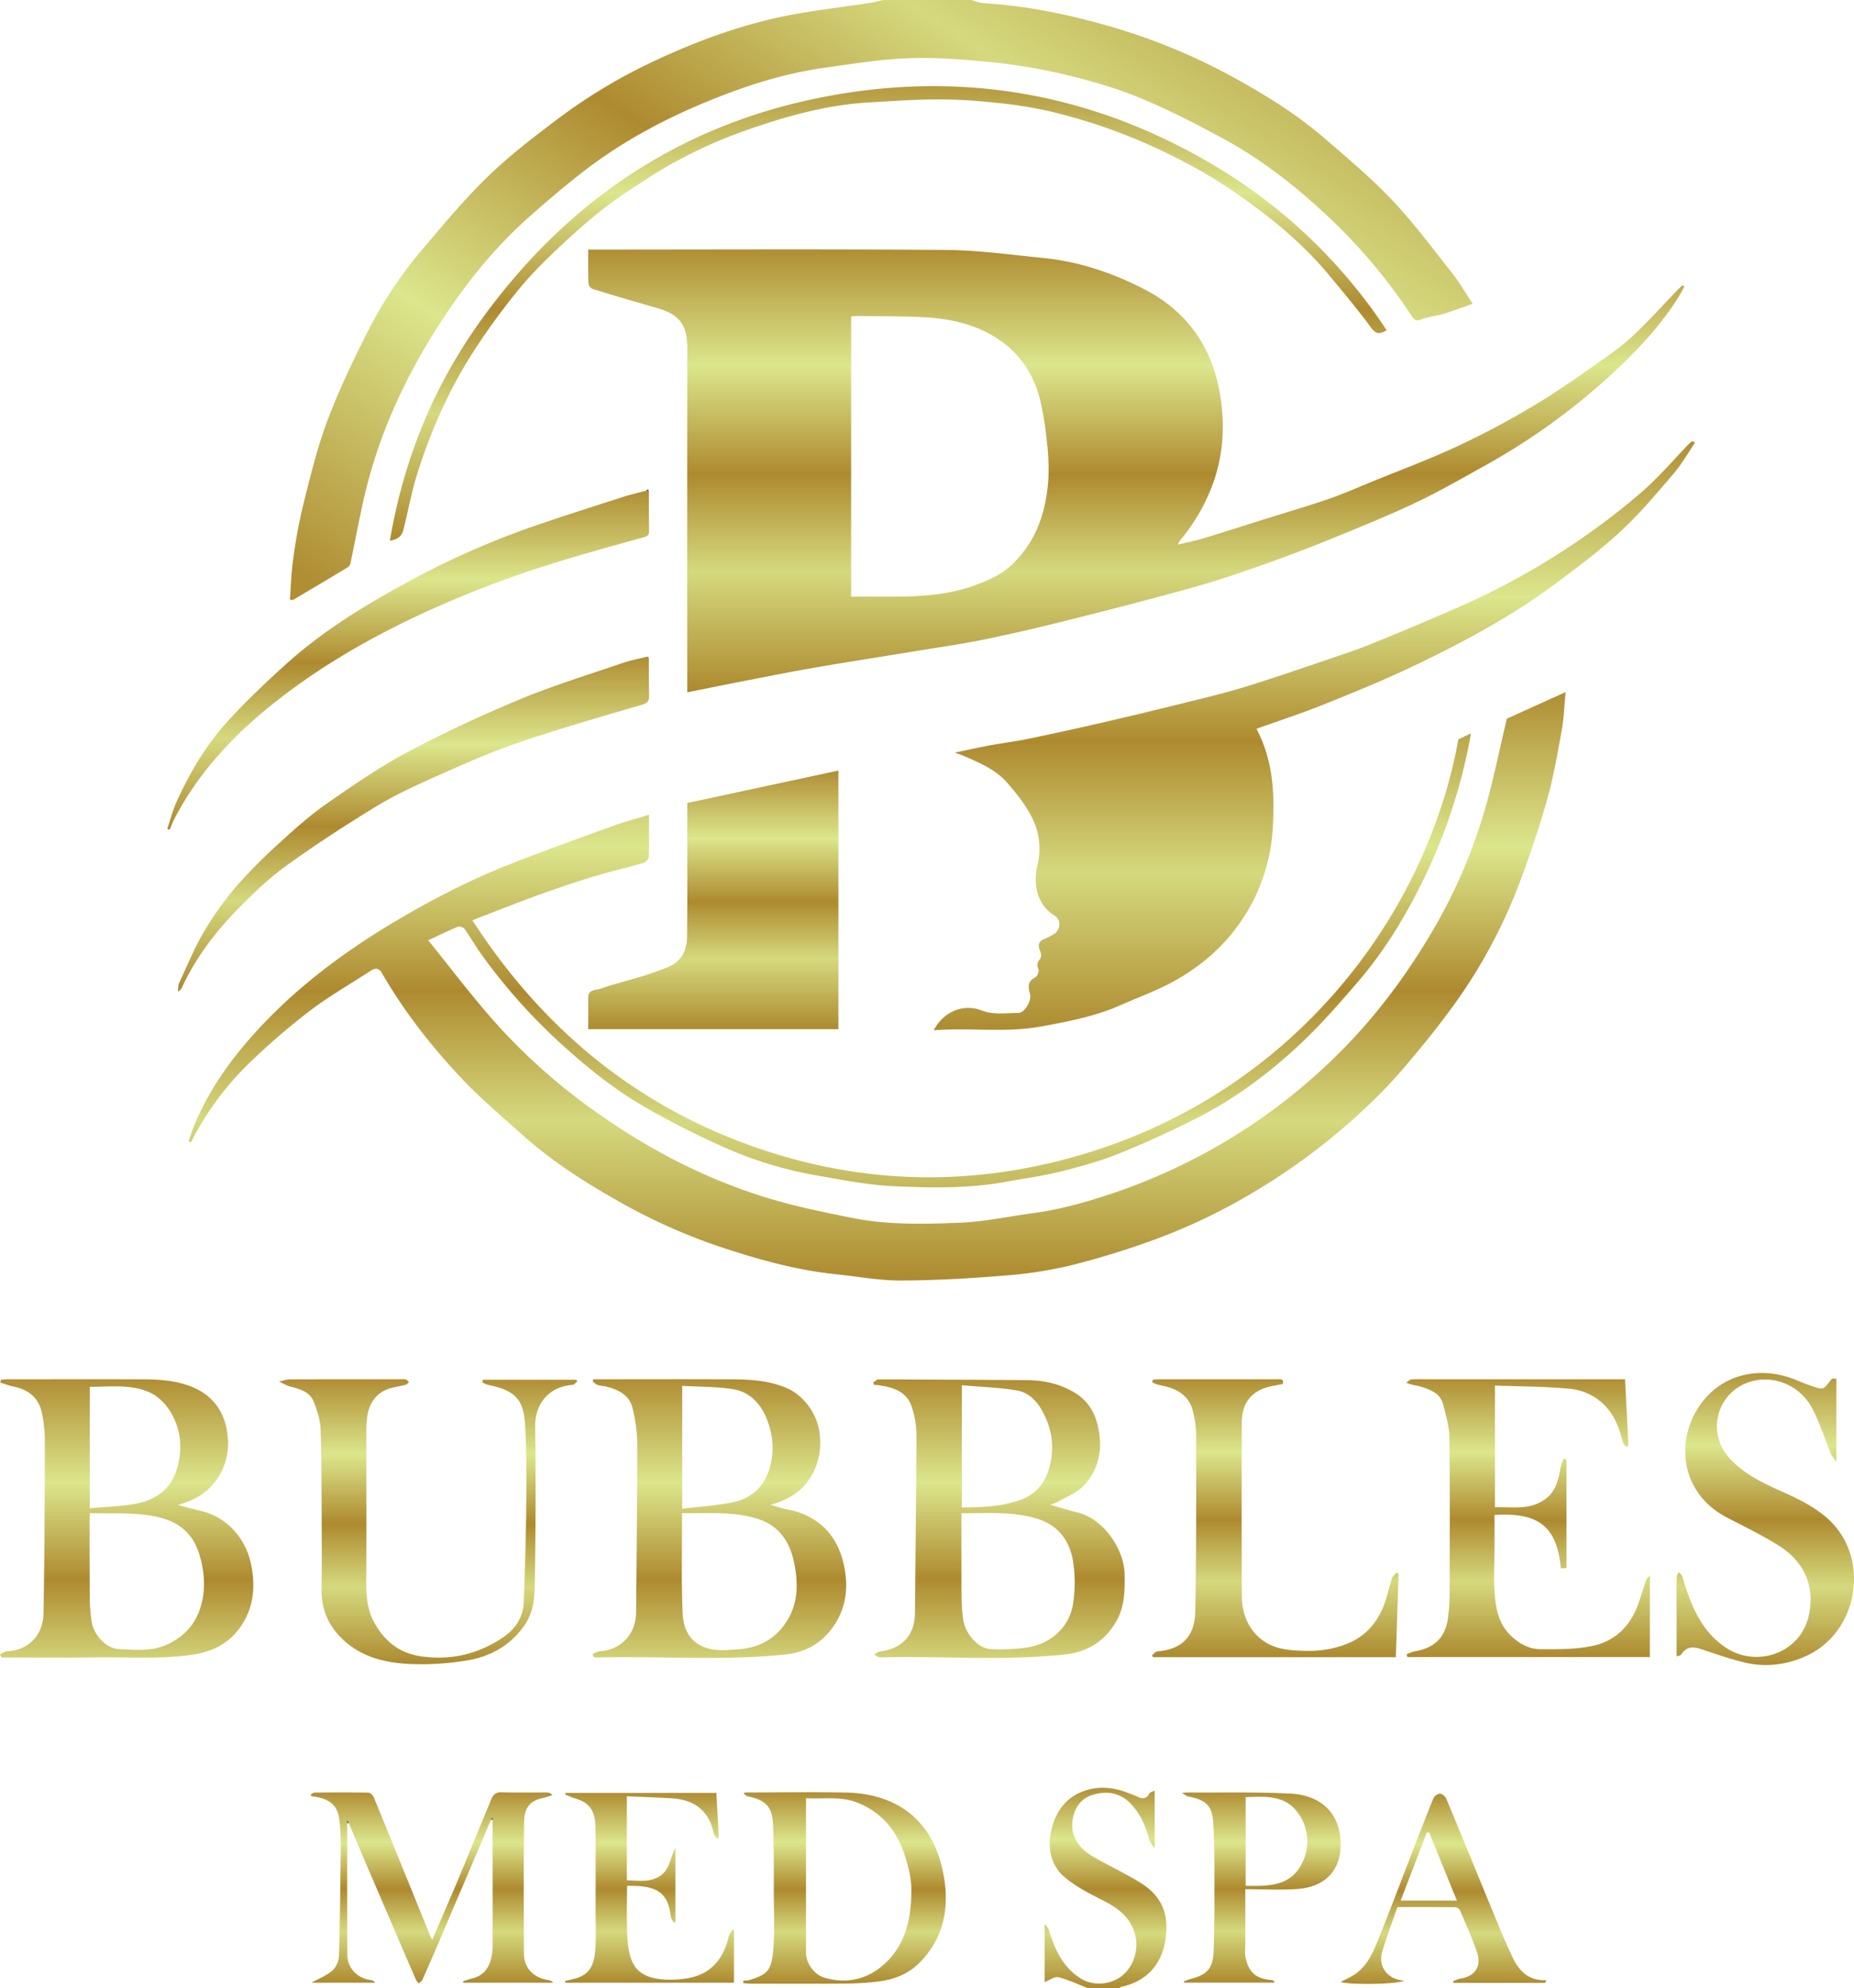 <?xml version="1.0" encoding="UTF-8"?>
<svg xmlns="http://www.w3.org/2000/svg" xmlns:xlink="http://www.w3.org/1999/xlink" width="1122.432" height="1203" viewBox="0 0 1122.432 1203">
  <defs>
    <linearGradient id="linear-gradient" x1="0.5" x2="0.5" y2="1" gradientUnits="objectBoundingBox">
      <stop offset="0" stop-color="#b08e34"></stop>
      <stop offset="0.263" stop-color="#dce68c"></stop>
      <stop offset="0.508" stop-color="#ae8a2f"></stop>
      <stop offset="0.729" stop-color="#d5d97e"></stop>
      <stop offset="1" stop-color="#ad8a2f"></stop>
    </linearGradient>
    <linearGradient id="linear-gradient-14" x1="-0.009" y1="0.93" x2="1.051" y2="0.07" xlink:href="#linear-gradient"></linearGradient>
  </defs>
  <g id="Group_11" data-name="Group 11" transform="translate(-9567 -4269)">
    <path id="Path_2" data-name="Path 2" d="M658.843,1203c-5.987-2.33-11.846-5.162-18.025-6.729-2.3-.585-5.357,1.784-8.4,2.933v-35.143c1.148,1.522,2.1,2.294,2.411,3.271,3.632,11.541,8.229,22.393,18.941,29.4,7.748,5.065,17.449,3.983,23.906-.172,8.045-5.177,11.638-15.9,9.888-24.466-2.373-11.609-10.331-17.485-20.095-22.4-7.812-3.936-15.777-8.07-22.489-13.566-8.087-6.623-10.765-16.517-8.935-26.637,2.333-12.91,9.272-22.986,22.609-26.643,8.184-2.245,16.519-1.252,24.465,2.012,1.814.746,3.716,1.3,5.461,2.182,3.144,1.583,5.6,1.421,7.36-2.046.307-.607,1.439-.8,3.109-1.645v34.909c-1.448-2.264-2.769-3.555-3.17-5.086-2.2-8.4-5.6-16.156-11.8-22.36-6.545-6.55-14.687-7.361-22.965-4.738-7.73,2.449-11.355,9.44-11.959,16.608-.755,8.972,4.566,15.917,12.2,20.389,9.443,5.529,19.453,10.106,28.771,15.825,15.573,9.557,17.4,22.1,15.371,35-2.371,15.089-11.639,25.132-27.213,28.329-.2.041-.309.51-.461.779Z" transform="translate(9567 4269)" fill="url(#linear-gradient)"></path>
    <path id="Path_7" data-name="Path 7" d="M152.3,947.86c-2.93-16.42-14.35-30.06-31.21-33.88-4.21-.95-8.37-2.13-13.51-3.45,10.22-2.71,18.14-7.53,23.64-15.41,6.5-9.29,8.12-20.03,5.92-30.91-2.19-10.81-8.49-19.31-18.63-24.09-9.86-4.65-20.64-5.54-31.39-5.59-27.63-.12-55.25-.04-82.87-.03-1.23.01-2.47.2-3.7.3-.14.58-.28,1.15-.41,1.72,2.73.83,5.43,1.87,8.22,2.44,8.77,1.8,14.96,6.66,16.91,15.49a83.772,83.772,0,0,1,1.88,18.01c-.08,34.58-.17,69.18-.83,103.75-.25,12.96-8.84,22.36-22.17,22.87-1.41.06-2.77,1.28-4.15,1.97.32.59.64,1.19.96,1.79,19.29,0,38.58.2,57.87-.06,19.31-.26,38.65,1.22,57.93-1.68,12.02-1.81,21.79-6.7,28.86-16.82,7.8-11.18,9-23.44,6.68-36.42M54.34,839.1c12.2-.03,24.71-1.76,36.2,3.33,4.9,2.18,9.52,6.71,12.4,11.34,6.83,10.96,7.81,23.31,4.01,35.55-3.62,11.69-12.75,18.17-24.29,20.38-9.1,1.75-18.49,1.93-28.32,2.87Zm67.19,132.91c-3.27,10.95-10.1,18.12-20.1,22.86-9.51,4.51-19.64,3.38-29.55,2.89-7.56-.37-15.16-8.55-16.38-16.54a97.177,97.177,0,0,1-1.14-13.73c-.16-16.65-.11-33.29-.13-49.94a20.5,20.5,0,0,1,.31-2.1c15.02.56,29.78-1.02,44.39,3.32,12.04,3.58,18.95,11.5,22.11,22.85,2.76,9.94,3.58,20.04.49,30.39" transform="translate(9567 4269)" fill="url(#linear-gradient)"></path>
    <path id="Path_8" data-name="Path 8" d="M510.61,945.62c-3.65-15.45-13.13-26.39-28.77-31.16-2.47-.75-5.06-1.11-7.56-1.75-2.31-.6-4.59-1.33-7.87-2.29,11.03-2.95,19.36-8.26,24.66-17.18,4.88-8.2,6.35-17.26,5-26.9-1.55-11.12-9.59-22.11-19.62-26.44-10.31-4.44-21.09-5.28-31.99-5.35-26.62-.18-53.25-.06-79.88-.06h-5.25c-.18.43-.36.85-.54,1.28.96.74,1.82,1.8,2.9,2.15,1.82.6,3.82.62,5.68,1.1,7.27,1.9,13.8,5.12,15.62,13.09a94.421,94.421,0,0,1,2.79,20.7c.03,34.26-.39,68.52-.69,102.77-.11,13.2-9.23,22.79-22.05,23.49-1.47.08-2.89,1.16-4.33,1.77.24.57.49,1.15.73,1.72a7.5,7.5,0,0,0,1.45.26c38.28-.98,76.62,2.19,114.84-1.84,11.73-1.23,21.22-6.51,28.24-16.13,8.75-11.99,9.89-25.52,6.64-39.23M413.02,838.49c10.31.6,20.57.44,30.56,1.98,9.78,1.5,16.46,8.14,20.29,17.25,4.34,10.34,5.2,21.11,1.71,31.76-3.48,10.63-11.34,17.37-22.17,19.5-9.84,1.94-19.92,2.58-30.39,3.86Zm64.23,140.83c-6.88,12.01-17.44,17.81-30.9,18.62-5.62.33-11.56.98-16.88-.37-10.69-2.72-15.67-10.23-16.18-21.61-.86-18.95-.34-37.96-.39-56.94v-3.54c16.05.32,31.62-1.35,46.69,3.77,12.81,4.35,18.85,14.4,21.27,26.65,2.24,11.3,2.49,22.77-3.61,33.42" transform="translate(9567 4269)" fill="url(#linear-gradient)"></path>
    <path id="Path_9" data-name="Path 9" d="M680.88,952.76c-.13-15.01-12.54-34.04-29.01-37.82-5.02-1.16-9.93-2.78-16.07-4.53a30.856,30.856,0,0,0,4-1.46c5.45-3.2,11.81-5.54,16.09-9.9,7.91-8.07,11.07-18.66,9.83-29.93-1.14-10.34-4.7-19.76-14.07-25.83-9.26-6-19.56-8.19-30.39-8.27q-44.64-.345-89.29-.44c-1.13,0-2.26,1.19-3.39,1.83.24.53.47,1.06.7,1.59a13.8,13.8,0,0,1,1.82.01c9.28,1.24,18.08,3.55,21.13,13.91a55.975,55.975,0,0,1,2.58,15.73c-.1,36.05-.56,72.11-.87,108.17-.12,14.1-8.19,21.68-21.24,23.43-1.24.17-2.36,1.19-3.54,1.81,1.27.59,2.55,1.73,3.81,1.7,37.27-.92,74.6,2.28,111.82-1.78,13.69-1.49,24.12-8,31.09-20.14,5.07-8.85,5.07-18.37,5-28.08M582.3,838.12c11.36,1,22.51,1.33,33.4,3.16,6.73,1.12,11.79,6.05,15.21,12.24,6.58,11.88,7.9,24.34,3.51,37.14A26.786,26.786,0,0,1,617.5,907.6c-11.26,3.94-23.14,4.36-35.2,4.45Zm67.39,131.93c-2.21,14.5-13.48,24.7-28.42,26.84a121.8,121.8,0,0,1-21.18.92c-7.82-.25-15.82-9.13-17.05-18.44a116.56,116.56,0,0,1-.92-14.71c-.11-16.14-.04-32.27-.04-49.12,16.08.08,31.65-1.31,46.7,3.61,12.05,3.94,18.77,13.17,20.77,25.01a82.953,82.953,0,0,1,.14,25.89" transform="translate(9567 4269)" fill="url(#linear-gradient)"></path>
    <path id="Path_10" data-name="Path 10" d="M984.479,875.3c-.642-.829-1.623-1.567-1.872-2.5-2.129-7.97-4.643-15.622-10.518-21.9a33.931,33.931,0,0,0-21.738-10.624c-14.929-1.468-30.011-1.394-45.306-1.972v73.654c10.25-.468,20.572,1.938,29.985-4.6,6.695-4.647,8.3-11.38,9.6-18.578a48.055,48.055,0,0,1,1.992-6.223l1.745.537v65.615l-3.4.256c-2.3-24.661-12.717-34.166-40.173-32.388,0,6.719.021,13.493-.006,20.268-.033,8.329-.538,16.684-.052,24.981.593,10.114,2.023,20.151,9.93,27.784,4.988,4.815,11.021,8.139,17.737,8.184,10.8.073,21.895.2,32.333-2.115,12.957-2.868,22.123-11.737,26.816-24.526,1.814-4.942,3.263-10.016,5.009-14.984.329-.937,1.276-1.656,2.281-2.9v49.283H852.095q-.279-.813-.56-1.626a25.5,25.5,0,0,1,4.629-1.747c7.228-1.25,13.643-3.947,17.408-10.595a26.266,26.266,0,0,0,2.964-9.082,110.71,110.71,0,0,0,1.066-15.236c.09-31.5.271-63-.134-94.488-.087-6.788-2.133-13.629-3.858-20.295-1.664-6.431-7.45-8.559-12.994-10.385-2.712-.893-5.712-.908-9.315-2.582,1.092-.674,2.145-1.84,3.283-1.931,3.309-.262,6.652-.1,9.982-.1H983.811q1.031,20.147,2.055,40.181l-1.387.619" transform="translate(9567 4269)" fill="url(#linear-gradient)"></path>
    <path id="Path_11" data-name="Path 11" d="M1015.015,1002.145c0-11.335,0-22.261,0-33.188,0-5-.066-10,.067-14.991.024-.931.852-1.842,1.31-2.761.71.85,1.787,1.591,2.077,2.566,4.981,16.765,11.083,32.917,26.476,43.158,18.185,12.1,44.887,3.808,50.106-19.464,3.541-15.791-1.1-31.644-18.349-42.423-10.117-6.322-20.945-11.516-31.522-17.086-28.565-15.043-31.136-47.724-14.995-69.19,14.226-18.918,37.678-21.959,57.218-13.786q4.422,1.85,8.951,3.443c7.44,2.631,7.446,2.6,12.17-3.616a2.081,2.081,0,0,1,1.065-.753,9.377,9.377,0,0,1,2.163.149v50.286c-1.557-2.3-2.682-3.491-3.265-4.9-3.712-8.992-6.651-18.369-11.075-26.986-8.639-16.825-28.847-22.666-43.98-13.927a28.091,28.091,0,0,0-7.061,42.753c8.559,9.944,19.934,15.357,31.5,20.565,15.66,7.054,31.2,14.526,39.353,30.844,12.313,24.643,2.3,57.9-24.725,69.524-11.614,5-23.88,6.515-36.3,3.49-7.764-1.892-15.394-4.4-22.976-6.956-5.651-1.9-11.117-4.462-15.484,2.231-.391.6-1.637.638-2.725,1.022" transform="translate(9567 4269)" fill="url(#linear-gradient)"></path>
    <path id="Path_12" data-name="Path 12" d="M292.435,834.777h56.23l.923.893c-.973.777-1.9,2.168-2.924,2.238-14.491.992-22.854,11.613-22.671,25.192.416,30.824.3,61.662-.176,92.485-.141,9.112-.357,18.7-5.66,26.775-8.626,13.134-21.5,20.18-36.58,22.443a169.691,169.691,0,0,1-33.911,1.955c-16.227-.859-31.671-5.014-43.148-17.98-7.058-7.974-10.047-17.278-9.854-27.9.248-13.662.141-27.332.068-41-.1-18.474-.017-36.958-.659-55.415-.189-5.441-2.11-10.976-4.058-16.159-2.361-6.285-8.378-7.825-14.238-9.37-2.392-.63-4.588-2.006-6.873-3.043,2.246-.464,4.491-1.321,6.739-1.331,22.146-.1,44.293-.061,66.44-.061a15.05,15.05,0,0,1,3.481.078c.77.188,1.386,1.007,2.071,1.545-.645.574-1.2,1.463-1.95,1.673-4.342,1.218-9.1,1.557-13.015,3.557-6.122,3.121-9.41,9.017-10.319,15.707-.745,5.486-.581,11.113-.589,16.678-.033,25.832.143,51.665-.032,77.5-.071,10.389-.4,20.822,4.723,30.214,6.24,11.438,15.229,18.865,28.937,20.742,17.947,2.457,34.086-1.507,48.837-11.313,7.388-4.911,12.5-12.067,12.853-21.363.72-18.71,1.291-37.432,1.489-56.154.174-16.471.309-32.978-.567-49.414-.782-14.672-3.36-22.333-22.281-25.977a18.81,18.81,0,0,1-3.829-1.668l.543-1.522" transform="translate(9567 4269)" fill="url(#linear-gradient)"></path>
    <path id="Path_13" data-name="Path 13" d="M846.714,952.188c-.55,16.763-1.1,33.526-1.655,50.452H698.1l-.736-1.118c1.141-.841,2.23-2.327,3.431-2.424,16.843-1.358,22.6-11.19,22.84-24.13.664-35.455.561-70.925.551-106.39a62.969,62.969,0,0,0-1.928-14.527c-2.573-10.713-10.91-14.383-20.683-16.1a19.839,19.839,0,0,1-4.053-1.673q.177-.7.355-1.406a13.426,13.426,0,0,1,2.2-.365q36.457-.03,72.916-.017c2.116,0,4.638-.417,3.557,2.871-4,.892-7.919,1.289-11.47,2.653-9.257,3.554-13.276,10.921-13.3,20.512q-.112,52.476.009,104.953c.063,16.944,10.036,30.744,28.307,32.686,12.388,1.316,24.239.981,35.868-3.817,10.551-4.354,17.461-12.182,21.6-22.472,2.2-5.468,3.341-11.355,5.178-16.981.426-1.3,1.745-2.317,2.653-3.464l1.31.753" transform="translate(9567 4269)" fill="url(#linear-gradient)"></path>
    <path id="Path_16" data-name="Path 16" d="M210.208,1102.992c.013,26.657-.036,53.315.079,79.972.034,7.744,6.117,13.977,14.089,15.039a3.575,3.575,0,0,1,2.786,1.6H188.527c4.477-2.489,9.173-4.282,12.737-7.38a13.518,13.518,0,0,0,3.958-8.9c.62-19.4.748-38.812,1.01-58.222.06-4.5.148-9-.031-13.495a84.463,84.463,0,0,0-1.109-12.727c-1.557-8.005-7.578-10.864-14.895-11.873a6.182,6.182,0,0,1-.991-.072,8.642,8.642,0,0,1-1.4-.973c1.09-.6,1.875-1.4,2.666-1.405,10.821-.086,21.644-.143,32.462.053,1.135.02,2.8,1.461,3.276,2.628q17.11,41.676,33.994,83.446c.3.728.694,1.415,1.475,2.987,5.042-11.715,9.835-22.689,14.493-33.721,4.645-11,9.157-22.056,13.722-33.09q3.658-8.845,7.3-17.7c1.171-2.86,2.539-4.9,6.347-4.771,9.147.3,18.31.085,27.467.118a4.587,4.587,0,0,1,3.464,1.556,56.3,56.3,0,0,1-5.714,1.772c-9.234,1.861-11.389,7.319-11.483,15.116-.315,26.325-.183,52.655-.084,78.983.033,8.723,5.66,14.628,14.734,16.062a4,4,0,0,1,2.945,1.6H280.5l-.239-.853c1.84-.578,3.651-1.285,5.526-1.711,5.975-1.357,9.557-5.336,11.253-10.879a33.769,33.769,0,0,0,1.2-9.685c.06-25.158-.015-50.318-.048-75.477q.039-.853.076-1.707l-1.051,1.811q-16.548,38.8-33.1,77.588-4.116,9.634-8.421,19.188c-.385.85-1.4,1.413-2.127,2.109a9.524,9.524,0,0,1-1.688-2.037q-7.932-18.249-15.763-36.542-8.367-19.462-16.717-38.931c-2.762-6.454-5.474-12.929-8.208-19.394l-1.017-1.875q.014.9.028,1.791" transform="translate(9567 4269)" fill="url(#linear-gradient)"></path>
    <path id="Path_18" data-name="Path 18" d="M570.16,1129.31c-7.17-29.44-28.59-44.14-57.84-44.74-20.12-.41-40.26-.08-60.39-.06a13.039,13.039,0,0,0-1.73.23,4.388,4.388,0,0,0,2.99,2.24c10.56,2.08,14.39,6.64,14.8,16.69.58,13.95.46,27.92.49,41.89.02,11.98.69,24.05-.51,35.92-1.15,11.29-4.16,13.25-14.09,16.47a18.834,18.834,0,0,1-3.85.4c-.01.51-.01,1.02-.02,1.53,1.66.1,3.32.28,4.98.28,19.46.02,38.92.11,58.38-.05a169.049,169.049,0,0,0,18.67-1.3c9.61-1.14,18.33-4.76,25.11-11.76,15.97-16.52,18.07-36.99,13.01-57.74m-37.47,61.25c-9.69,7.56-21.46,9.48-33.37,6.05-6.65-1.92-11.36-9.03-11.36-15.09.03-30.95.01-61.89.01-93.55,10.56.68,21.2-1.43,31.63,2.88,14.81,6.12,23.58,17.34,28.28,32.01,2.04,6.37,3.77,13.17,3.85,19.8.21,18.41-3.62,35.87-19.04,47.9" transform="translate(9567 4269)" fill="url(#linear-gradient)"></path>
    <path id="Path_19" data-name="Path 19" d="M781.6,1085.22c-20.9-1.09-41.88-.56-62.83-.71-.58-.01-1.17.1-3.26.3,2.15,1.21,2.96,1.98,3.88,2.14,13.66,2.4,14.71,8.43,15.21,17.63.83,15.27.6,30.6.63,45.9q.03,14.955-.49,29.9c-.34,10.3-3.67,14.23-13.6,16.89-1.51.4-2.98,1.01-4.46,1.52.08.25.17.5.26.75h54.73c-.43-1.13-.96-1.47-1.51-1.51-9.38-.74-13.92-4.25-16-13.24-.7-2.99-.22-6.26-.23-9.41-.01-10.6,0-21.2,0-32.38,11,0,21.5.64,31.88-.15,15.12-1.16,25.21-9.86,25.77-25.5.74-20.67-12.55-31.22-29.98-32.13m6.63,42.12c-6.85,14.07-20.48,13.82-34.1,13.62v-53.61c11.9-.45,23.98-1.43,31.8,9.68a29.027,29.027,0,0,1,2.3,30.31" transform="translate(9567 4269)" fill="url(#linear-gradient)"></path>
    <path id="Path_20" data-name="Path 20" d="M342.41,1084.774H433.7q.721,13.5,1.442,26.965l-1.13.521c-.656-1.02-1.68-1.962-1.914-3.071-3.106-14.7-12.85-20.433-25.665-21.167-8.873-.508-17.759-.808-26.92-1.213v50.864c6.967.047,13.774,1.437,20.067-2.657,6.2-4.035,5.981-11.1,9.31-16.949V1162.8l-.814.5c-.666-1.2-1.771-2.338-1.931-3.6-1.782-14.06-7.475-18.556-23.741-18.7-.827-.007-1.655,0-2.778,0,0,10.076-.329,20,.13,29.889.252,5.4.9,11.161,3.038,16.02,3.4,7.713,11,10.185,18.807,10.715a59.519,59.519,0,0,0,16.105-1.006c13.24-2.788,20.332-11.846,23.374-24.615a7.889,7.889,0,0,1,3.265-4.783v32.364H342.2c-.04-.338-.081-.675-.121-1.012,2.687-.69,5.449-1.174,8.05-2.108,8.723-3.134,9.919-10.8,10.379-18.492.417-6.971.089-13.987.09-20.983,0-16.323.078-32.647-.039-48.97-.047-6.42-.342-13.073-6.27-17.21-2.638-1.84-6.05-2.567-9.106-3.812-1.03-.42-2.044-.879-3.065-1.32q.144-.452.289-.9" transform="translate(9567 4269)" fill="url(#linear-gradient)"></path>
    <path id="Path_21" data-name="Path 21" d="M915.21,1183.15c-2.47-5.48-5-10.94-7.3-16.5-10.79-26.15-21.47-52.34-32.34-78.45-.57-1.37-2.53-2.95-3.87-2.98a5.281,5.281,0,0,0-3.93,2.84c-5.66,14.05-11.08,28.2-16.56,42.32-5.23,13.48-10.3,27.03-15.74,40.42-3.4,8.38-6.5,17.12-14.07,22.89-2.9,2.22-6.4,3.65-9.66,5.46,4.86,1.85,35.51,1.43,38.22-.85-1.11-.13-1.86-.17-2.59-.32-8.21-1.72-13.01-8.94-10.61-17.01,2.69-9.07,6.06-17.93,9.22-27.12,11.82,0,23.46-.05,35.09.08a3.725,3.725,0,0,1,2.78,1.82c3.62,8.51,7.52,16.95,10.43,25.71,2.7,8.13-1.29,14.28-9.95,15.58a24.679,24.679,0,0,0-4.62,1.68l.24.99h55.53c.22-.55.43-1.1.65-1.65-11.18.48-16.93-6.08-20.92-14.91m-67.23-33.25c5.38-14.01,10.59-27.59,15.8-41.17.5.02,1,.03,1.5.05,5.49,13.48,10.97,26.97,16.73,41.12Z" transform="translate(9567 4269)" fill="url(#linear-gradient)"></path>
    <path id="Path_22" data-name="Path 22" d="M297.222,1101.095l1.052-1.811q-.039.853-.076,1.707a7.8,7.8,0,0,0-.976.1" transform="translate(9567 4269)" fill="#3f3f3f"></path>
    <path id="Path_23" data-name="Path 23" d="M210.208,1102.992q-.013-.9-.028-1.791l1.017,1.875c-.329-.042-.658-.07-.989-.084" transform="translate(9567 4269)" fill="#3f3f3f"></path>
    <g id="Group_5" data-name="Group 5">
      <path id="Path_1" data-name="Path 1" d="M587.906,0c2.539.666,5.051,1.776,7.621,1.93,24.793,1.489,48.953,6.309,72.828,13.015a365.629,365.629,0,0,1,77.08,31.147C765,56.805,784.09,68.4,801.063,82.981c14.344,12.323,28.927,24.546,41.9,38.244,13.182,13.921,24.657,29.482,36.589,44.555,4.265,5.388,7.681,11.449,12.019,18.012-6.369,2.221-11.984,4.378-17.724,6.118-4.443,1.346-9.255,1.654-13.5,3.4-3.109,1.276-4.342-.071-5.612-2A334.229,334.229,0,0,0,805.792,132.7c-19.645-18.673-40.827-35.542-64.681-48.518-17.168-9.339-34.662-18.325-52.745-25.652-15.294-6.2-31.464-10.563-47.579-14.3a346.859,346.859,0,0,0-44.924-7.04c-15.737-1.517-31.665-2.57-47.428-1.9-16.528.7-32.993,3.455-49.426,5.738-24.723,3.435-48.261,11.1-71.286,20.579-26.958,11.092-52.377,24.9-75.413,42.819-10.558,8.213-20.73,16.946-30.794,25.767-21.507,18.849-39.282,40.944-54.8,64.852-21.41,32.979-37.734,68.248-46.456,106.767-2.918,12.885-5.337,25.883-8.055,38.815a4.128,4.128,0,0,1-1.511,2.508q-16.5,9.963-33.117,19.713c-.483.285-1.28.036-2.067.036.6-8.016.769-16.033,1.9-23.912a322.4,322.4,0,0,1,5.995-32.912c4.3-17.11,8.417-34.393,14.561-50.874,6.764-18.146,15.15-35.763,23.9-53.067A252.172,252.172,0,0,1,254.4,152.443c13.18-15.518,26.194-31.323,40.77-45.463,13.395-13,28.415-24.421,43.368-35.675A330.89,330.89,0,0,1,399.6,35.293c25.1-11.53,51.065-20.86,78.248-26.1,15.7-3.028,31.633-4.8,47.45-7.216C528.541,1.48,531.736.666,534.953,0Z" transform="translate(9567 4269)" fill="url(#linear-gradient-14)"></path>
      <path id="Path_3" data-name="Path 3" d="M1018.6,172.59c-1.15,1.09-2.34,2.14-3.44,3.29-7.24,7.55-14.29,15.3-21.75,22.64a133.87,133.87,0,0,1-16.32,14.18c-15.25,10.8-30.46,21.74-46.41,31.44a503.942,503.942,0,0,1-47.58,25.48c-17.04,8.01-34.76,14.56-52.21,21.7-8.83,3.62-17.58,7.49-26.59,10.58-13.03,4.47-26.25,8.33-39.39,12.45-12.35,3.87-24.67,7.83-37.06,11.58-4.5,1.36-9.15,2.23-14.81,3.58a24.728,24.728,0,0,1,1.54-2.74,113.438,113.438,0,0,0,18.2-30.13c7.82-19.04,9.2-39.08,5.69-58.92-4.96-28.03-19.92-49.49-45.86-62.81-19.41-9.97-39.68-16.75-61.38-18.87-19.4-1.9-38.82-4.65-58.26-4.81-70.58-.58-141.18-.23-211.77-.23h-5.09c0,7.14-.12,13.78.12,20.41a4.577,4.577,0,0,0,2.5,3.42q18.81,5.79,37.75,11.15c13.36,3.78,19.62,8.81,19.61,24.43q-.105,101.49-.03,202.97v5.5c10.43-2.09,20.47-4.16,30.54-6.11,15.35-2.97,30.68-6.07,46.09-8.74,20.41-3.53,40.88-6.68,61.32-10.04,14.04-2.31,28.16-4.28,42.09-7.14,17.32-3.56,34.56-7.6,51.71-11.91,25.49-6.42,50.95-12.97,76.27-20.05,14.43-4.04,28.64-8.98,42.77-13.99q20.91-7.41,41.44-15.84c16.59-6.77,33.22-13.53,49.39-21.22,13.92-6.61,27.3-14.36,40.79-21.85a398.288,398.288,0,0,0,73.77-52.44c16.46-14.87,32.01-30.81,43.95-49.79,1.28-2.05,2.34-4.23,3.51-6.35-.37-.28-.73-.55-1.1-.82M634.74,288.87c-1.16,19.92-6.95,38.19-21.77,52.45-6.58,6.33-14.67,9.89-23.36,13-24.23,8.68-49.16,6.19-74.33,6.73V191.46c1.55-.1,2.98-.3,4.41-.28,14.11.25,28.25,0,42.3.95s27.74,4.13,40.01,11.57c14.63,8.86,23.68,22.01,27.75,38.4a187.759,187.759,0,0,1,4.02,25.03,130.772,130.772,0,0,1,.97,21.74" transform="translate(9567 4269)" fill="url(#linear-gradient)"></path>
      <path id="Path_4" data-name="Path 4" d="M392.916,492.943c0,8.932.145,17.259-.153,25.57-.046,1.275-1.926,3.2-3.31,3.6-9.849,2.848-19.872,5.106-29.678,8.083-11.166,3.39-22.231,7.145-33.217,11.083-11.236,4.028-22.325,8.466-33.475,12.734-2.329.891-4.641,1.826-7.085,2.789,43.577,67.427,102.187,114.87,178.1,139.623,60.961,19.876,123.011,20.912,184.578,3.943,134.689-37.123,215.152-147.4,234.257-253.09l7.622-3.578A330.817,330.817,0,0,1,862.6,530.451c-10.9,22.586-23.733,44.011-40.077,63.075-11.043,12.881-22.231,25.774-34.547,37.4-19,17.929-39.918,33.628-63.3,45.493-15.55,7.889-31.453,15.2-47.633,21.686-11.5,4.61-23.617,7.874-35.674,10.87-10.61,2.636-21.522,4.052-32.295,6.035-22.419,4.125-45.111,3.71-67.653,2.7-15.645-.7-31.227-3.815-46.727-6.491a238.127,238.127,0,0,1-56.939-17.367c-15.941-7.144-31.625-15.032-46.782-23.711-17.473-10-33.283-22.451-48.329-35.941a347.48,347.48,0,0,1-51.049-56.564c-3.647-5.1-6.749-10.587-10.39-15.689a4.5,4.5,0,0,0-4.1-1.214c-5.625,2.308-11.086,5.018-17.834,8.163,12.069,15.006,23.572,30.086,35.9,44.456a357.825,357.825,0,0,0,63.546,57.943c33.686,24.135,69.939,43.064,109.753,54.629,15.647,4.544,31.7,7.793,47.7,10.992,21.688,4.338,43.761,3.723,65.655,2.824,14.425-.592,28.738-3.778,43.117-5.683,18.759-2.486,36.792-7.885,54.54-14.111a355.941,355.941,0,0,0,64.347-30.507,348.483,348.483,0,0,0,57.035-42.879c25.815-23.659,47.019-50.794,64.9-80.793a323.681,323.681,0,0,0,33.112-75.648c5.2-17.923,8.838-36.3,13.37-55.292l35.576-16.075c-.784,8.135-1,15.841-2.362,23.335-2.6,14.27-5.053,28.652-9.049,42.562-5.167,17.99-11.156,35.807-17.926,53.257a317.462,317.462,0,0,1-40.863,73.63c-8.776,11.9-18.16,23.383-27.762,34.634a303.972,303.972,0,0,1-21.936,23,388.072,388.072,0,0,1-65.264,49.9A356.279,356.279,0,0,1,700.6,749.4a499.22,499.22,0,0,1-52.426,16.21,254.416,254.416,0,0,1-40.786,6.211c-20.676,1.678-41.447,2.874-62.181,2.921-12.968.03-25.942-2.435-38.914-3.762-23.585-2.413-46.3-8.694-68.691-16.074a350.028,350.028,0,0,1-60.9-26.833c-21.292-11.873-41.869-24.908-60.138-41.206-12.417-11.077-25.211-21.849-36.631-33.9-18.549-19.578-35.165-40.811-48.732-64.261-1.865-3.223-4.16-3.084-6.914-1.284-12.393,8.1-25.337,15.474-37.066,24.442a419.858,419.858,0,0,0-37.489,32.47A180.068,180.068,0,0,0,116.4,689.645c-.26.491-.53.976-.8,1.463l-1.465-.588c1.318-3.619,2.477-7.3,3.979-10.844,7.959-18.758,19.235-35.343,32.6-50.675,25.134-28.828,55.068-51.587,87.748-71.072,22.4-13.355,45.487-25.318,69.733-34.867,20.488-8.068,41.234-15.487,61.941-22.987,7.219-2.615,14.662-4.613,22.775-7.132" transform="translate(9567 4269)" fill="url(#linear-gradient)"></path>
      <path id="Path_5" data-name="Path 5" d="M1026.128,267.947c-4.314,6.3-8.1,13.046-13.05,18.8-10.3,11.983-20.5,24.224-32.078,34.9-12.633,11.643-26.487,22.042-40.342,32.259-27.423,20.223-57.447,36.1-88.168,50.579-17.074,8.044-34.608,15.154-52.145,22.156-12.975,5.18-26.29,9.508-39.67,14.293,10.152,19.108,11.08,39.445,9.888,59.848a110.908,110.908,0,0,1-11.354,43.186c-10.942,21.936-27.8,38.42-49.146,50.043-10.073,5.486-20.991,9.413-31.514,14.076-15.545,6.888-32.04,10.028-48.661,13.025-21.426,3.862-42.941.524-64.617,2.233,5.951-11.288,17.812-16.334,29.2-11.961,7.353,2.825,14.705,1.438,22.039,1.459,3.95.011,8.184-7.523,7.058-11.524-1.14-4.051-1.644-7.552,3.132-9.93,1.253-.625,2.547-3.74,2.02-4.866-1.271-2.714-.63-4.3,1.014-6.443.759-.99.627-3.268.039-4.575-1.557-3.461-1.219-5.846,2.527-7.421a33.6,33.6,0,0,0,6.28-3.312c3.575-2.507,3.756-8.433.05-10.681-10.831-6.57-13.356-19.17-10.529-30.716a41.372,41.372,0,0,0-3.23-28.53c-3.831-7.7-9.386-14.729-15.092-21.254-6.6-7.541-15.767-11.665-24.85-15.6-2.044-.886-4.155-1.617-6.849-2.656,7.4-1.532,14.126-3.045,20.9-4.3,7.966-1.472,16.024-2.471,23.951-4.115q22.7-4.707,45.295-9.94,23.723-5.467,47.345-11.364c12.439-3.084,24.941-6,37.189-9.742,16.816-5.131,33.441-10.9,50.1-16.527,9.358-3.162,18.754-6.277,27.9-9.983q25.552-10.35,50.819-21.407a440.43,440.43,0,0,0,78.536-44.007,416.69,416.69,0,0,0,34.9-27.22c9.921-8.79,18.6-18.982,27.849-28.537a13.711,13.711,0,0,1,1.872-1.381l1.4,1.134" transform="translate(9567 4269)" fill="url(#linear-gradient)"></path>
      <path id="Path_6" data-name="Path 6" d="M356.113,622.674c0-6.485.046-12.786-.014-19.085-.05-5.2,4.781-4.428,7.381-5.37,8.243-2.986,16.851-4.945,25.246-7.532,5.321-1.641,10.582-3.527,15.752-5.6,8.3-3.326,11.416-10.358,11.492-18.563.241-25.98.09-51.964.09-77.946v-2.711L507.588,466.2V622.674Z" transform="translate(9567 4269)" fill="url(#linear-gradient)"></path>
      <path id="Path_14" data-name="Path 14" d="M392.808,297.083c.038,7.994.032,15.988.139,23.981.034,2.557-.788,3.355-3.527,4.107-19.619,5.391-39.246,10.814-58.635,16.969a634.633,634.633,0,0,0-80.967,31.8c-30.364,14.458-59.138,31.487-85.36,52.541-23.841,19.144-44.454,41.266-58.749,68.684-1.154,2.214-2.029,4.575-3.033,6.867l-1.435-.526c1.869-5.5,3.306-11.191,5.686-16.456,7.965-17.623,17.849-34.232,30.824-48.536,11.106-12.243,23.222-23.636,35.494-34.737,22.69-20.524,48.714-36.249,75.527-50.682a498.688,498.688,0,0,1,72.258-31.986c18.416-6.419,37.028-12.277,55.588-18.274,4.709-1.522,9.555-2.622,14.338-3.916l1.852.165" transform="translate(9567 4269)" fill="url(#linear-gradient)"></path>
      <path id="Path_15" data-name="Path 15" d="M392.813,398.058c.036,7.5-.058,15,.168,22.492.1,3.434-.663,4.793-4.475,5.9-25.275,7.356-50.592,14.668-75.5,23.153-16.659,5.674-32.815,12.928-48.921,20.094-12.346,5.494-24.744,11.163-36.26,18.168-18.632,11.332-36.945,23.287-54.635,36.032-10.421,7.508-19.84,16.593-28.888,25.78-13.873,14.089-25.83,29.734-34.167,47.876a4.54,4.54,0,0,1-2.464,2.349c.24-1.738.078-3.663.786-5.183,4.861-10.449,9.239-21.207,15.077-31.093A192.081,192.081,0,0,1,143.333,536a317.265,317.265,0,0,1,26.474-26.544c8.94-8.176,18.06-16.323,27.975-23.224,15.737-10.952,31.62-21.953,48.5-30.934,22.138-11.777,44.977-22.411,68.136-32.041,20.3-8.441,41.428-14.9,62.255-22.044,4.986-1.71,10.228-2.674,15.353-3.981l.784.824" transform="translate(9567 4269)" fill="url(#linear-gradient)"></path>
      <path id="Path_17" data-name="Path 17" d="M236.038,327.128c8.294-49.047,26.505-93.651,55.273-133.558C341.129,124.461,407.189,78.359,490.7,60.3c86.11-18.619,168.119-5.436,244.145,39.683a320.2,320.2,0,0,1,104.636,99.831c-4.515,2.779-6.653,2.2-9.569-1.779-7.977-10.888-16.7-21.239-25.335-31.627-16.226-19.52-35.806-35.394-56.5-49.73C730.863,104.754,712.306,95,693.066,86.508A338.632,338.632,0,0,0,635.247,67.29a255.632,255.632,0,0,0-32.977-5.168,318.287,318.287,0,0,0-34.452-1.973c-14.131.057-28.268,1.021-42.385,1.88-25.856,1.574-50.595,8.628-74.764,17.194a279.583,279.583,0,0,0-59.83,29.493c-8.632,5.649-17.392,11.188-25.492,17.544-9.32,7.316-18.233,15.206-26.844,23.353-8.273,7.828-16.5,15.835-23.722,24.611a420.412,420.412,0,0,0-25.745,34.8c-15.828,23.88-27.646,49.807-36.269,77.091-3.572,11.3-5.685,23.065-8.6,34.585-.955,3.771-3.641,5.818-8.129,6.426" transform="translate(9567 4269)" fill="url(#linear-gradient)"></path>
      <path id="Path_24" data-name="Path 24" d="M392.808,297.083l-1.852-.165,1.4-.863Z" transform="translate(9567 4269)" fill="#3f3f3f"></path>
      <path id="Path_25" data-name="Path 25" d="M392.813,398.058l-.784-.824.784.824" transform="translate(9567 4269)" fill="#424242"></path>
    </g>
  </g>
</svg>
